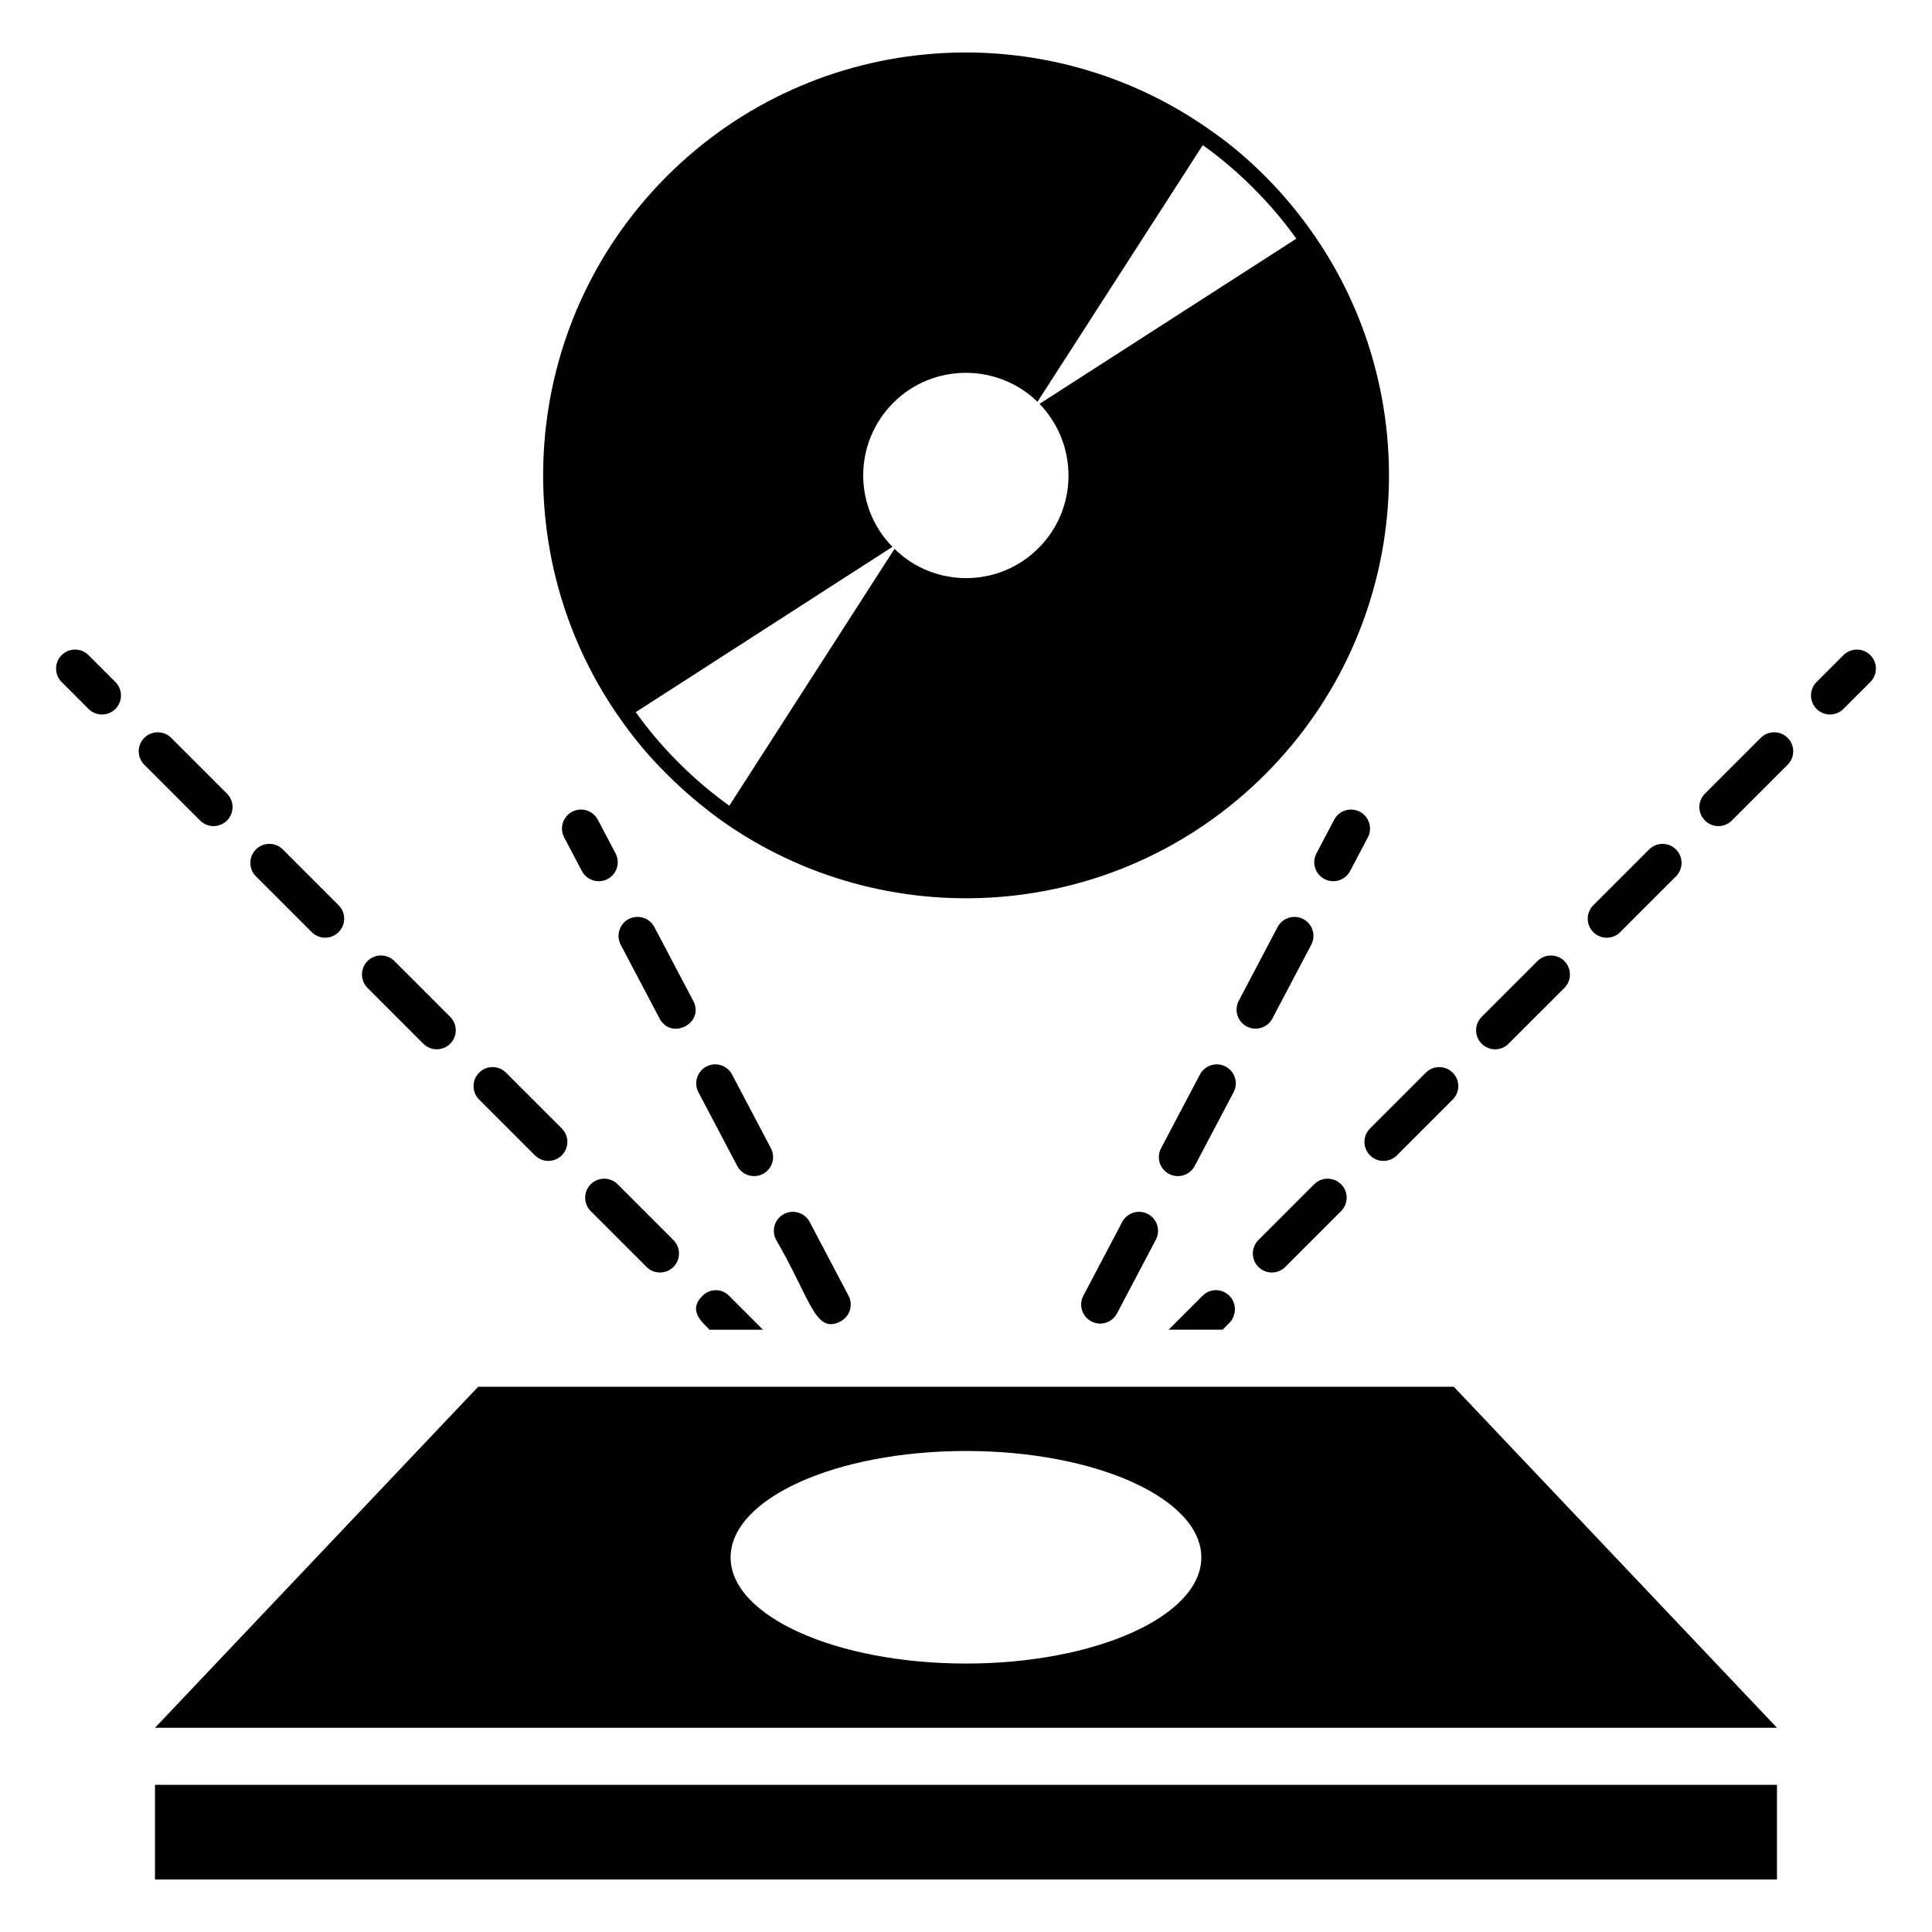 <?xml version="1.0" encoding="UTF-8"?>
<!-- Uploaded to: ICON Repo, www.svgrepo.com, Generator: ICON Repo Mixer Tools -->
<svg fill="#000000" width="800px" height="800px" version="1.1" viewBox="144 144 512 512" xmlns="http://www.w3.org/2000/svg">
 <g>
  <path d="m491.14 204.72c-3.523-4.894-7.441-9.594-11.879-14.031-4.375-4.375-9.008-8.355-13.902-11.75-43.859-31.523-105.21-27.609-144.63 11.75-39.355 39.422-43.27 100.77-11.812 144.57 3.523 4.961 7.441 9.594 11.879 13.969 4.375 4.375 9.008 8.289 13.902 11.879 43.859 31.457 105.21 27.477 144.57-11.879 39.355-39.359 43.34-100.71 11.879-144.5zm-71.652 46.305c10.305 10.699 10.242 27.703-0.242 38.191-10.488 10.59-27.59 10.648-38.195 0.242l-43.777 68.066c-4.731-3.387-9.195-7.18-13.422-11.406-4.227-4.227-8.02-8.691-11.375-13.387l68.031-43.812c-10.402-10.602-10.344-27.605 0.246-38.195 10.484-10.484 27.586-10.547 38.191-0.246l43.805-68.02c4.699 3.356 9.16 7.144 13.387 11.375 4.227 4.227 8.02 8.691 11.406 13.418z"/>
  <path d="m529.27 511.5h-258.55l-85.648 90.383h429.85zm-129.28 73.355c-34.461 0-62.371-12.594-62.371-28.113 0-15.617 27.91-28.215 62.371-28.215 34.461 0 62.371 12.594 62.371 28.215 0 15.516-27.91 28.113-62.371 28.113z"/>
  <path d="m185.07 617h429.85v25.09h-429.85z"/>
  <path d="m625.41 331.87c-1.969-1.969-1.969-5.156 0-7.125l7.125-7.125c1.969-1.969 5.156-1.969 7.125 0s1.969 5.156 0 7.125l-7.125 7.125c-1.969 1.969-5.16 1.969-7.125 0z"/>
  <path d="m469.82 494.57-1.812 1.812h-14.309l8.969-8.969c2.016-2.016 5.137-2.016 7.152 0 1.914 1.914 1.914 5.141 0 7.156z"/>
  <path d="m477.49 479.75c-1.969-1.969-1.969-5.156 0-7.125l14.789-14.789c1.969-1.969 5.156-1.969 7.125 0s1.969 5.156 0 7.125l-14.789 14.789c-1.969 1.969-5.156 1.969-7.125 0z"/>
  <path d="m507.07 450.18c-1.969-1.969-1.969-5.156 0-7.125l14.789-14.785c1.969-1.969 5.156-1.969 7.125 0s1.969 5.156 0 7.125l-14.789 14.785c-1.969 1.965-5.156 1.965-7.125 0z"/>
  <path d="m536.66 420.6c-1.969-1.969-1.969-5.156 0-7.125l14.789-14.785c1.969-1.969 5.156-1.969 7.125 0s1.969 5.156 0 7.125l-14.789 14.785c-1.969 1.969-5.156 1.969-7.125 0z"/>
  <path d="m566.24 391.03c-1.969-1.969-1.969-5.156 0-7.125l14.789-14.789c1.969-1.969 5.156-1.969 7.125 0s1.969 5.156 0 7.125l-14.789 14.789c-1.969 1.965-5.156 1.965-7.125 0z"/>
  <path d="m595.83 361.45c-1.969-1.969-1.969-5.156 0-7.125l14.789-14.789c1.969-1.969 5.156-1.969 7.125 0s1.969 5.156 0 7.125l-14.789 14.789c-1.973 1.969-5.16 1.969-7.125 0z"/>
  <path d="m346.19 496.39h-14.207c-0.547-1.008-6.332-4.672-1.812-8.969 1.914-2.016 5.141-2.016 7.055 0z"/>
  <path d="m315.34 479.75-14.789-14.789c-1.969-1.969-1.969-5.156 0-7.125s5.156-1.969 7.125 0l14.789 14.789c1.969 1.969 1.969 5.156 0 7.125-1.969 1.965-5.156 1.965-7.125 0z"/>
  <path d="m285.76 450.18-14.789-14.789c-1.969-1.969-1.969-5.156 0-7.125s5.156-1.969 7.125 0l14.789 14.789c1.969 1.969 1.969 5.156 0 7.125-1.969 1.965-5.156 1.965-7.125 0z"/>
  <path d="m256.18 420.6-14.781-14.789c-1.969-1.969-1.969-5.16 0-7.125 1.969-1.969 5.156-1.969 7.125 0l14.781 14.789c1.969 1.969 1.969 5.16 0 7.125-1.969 1.969-5.16 1.969-7.125 0z"/>
  <path d="m226.61 391.02-14.789-14.785c-1.969-1.969-1.969-5.156 0-7.125s5.156-1.969 7.125 0l14.789 14.785c1.969 1.969 1.969 5.156 0 7.125s-5.156 1.969-7.125 0z"/>
  <path d="m197.03 361.45-14.789-14.785c-1.969-1.969-1.969-5.156 0-7.125s5.156-1.969 7.125 0l14.789 14.785c1.969 1.969 1.969 5.156 0 7.125-1.965 1.969-5.156 1.969-7.125 0z"/>
  <path d="m167.46 331.87-7.125-7.125c-1.969-1.969-1.969-5.156 0-7.125s5.156-1.969 7.125 0l7.125 7.125c1.969 1.969 1.969 5.156 0 7.125s-5.156 1.969-7.125 0z"/>
  <path d="m494.98 376.95c-2.461-1.297-3.406-4.344-2.106-6.805l4.695-8.91c1.297-2.469 4.359-3.398 6.809-2.109 2.461 1.297 3.406 4.344 2.106 6.805l-4.695 8.91c-1.281 2.422-4.289 3.418-6.809 2.109z"/>
  <path d="m433.21 494.18c-2.461-1.297-3.406-4.344-2.106-6.805l10.293-19.543c1.309-2.465 4.34-3.394 6.809-2.109 2.461 1.297 3.406 4.344 2.106 6.805l-10.293 19.543c-1.293 2.438-4.301 3.414-6.809 2.109z"/>
  <path d="m453.8 455.1c-2.461-1.297-3.406-4.344-2.106-6.809l10.305-19.539c1.309-2.469 4.379-3.394 6.809-2.106 2.461 1.297 3.406 4.344 2.106 6.809l-10.305 19.539c-1.305 2.465-4.356 3.398-6.809 2.106z"/>
  <path d="m474.39 416.02c-2.461-1.297-3.406-4.344-2.106-6.805l10.293-19.539c1.309-2.477 4.367-3.391 6.809-2.109 2.461 1.297 3.406 4.344 2.106 6.805l-10.293 19.539c-1.309 2.473-4.359 3.398-6.809 2.109z"/>
  <path d="m349.66 472.53c-1.297-2.461-0.355-5.504 2.106-6.805 2.449-1.289 5.512-0.355 6.809 2.109l10.293 19.539c1.297 2.461 0.355 5.504-2.106 6.805-6.742 3.547-7.949-5.93-17.102-21.648z"/>
  <path d="m339.38 452.99-10.293-19.539c-1.297-2.461-0.355-5.504 2.106-6.805 2.449-1.293 5.5-0.359 6.809 2.109l10.293 19.539c1.297 2.461 0.355 5.504-2.106 6.805-2.434 1.281-5.488 0.387-6.809-2.109z"/>
  <path d="m318.79 413.91-10.293-19.539c-1.297-2.461-0.355-5.504 2.106-6.805 2.449-1.285 5.5-0.355 6.809 2.109l10.293 19.539c3.125 5.918-5.801 10.578-8.914 4.695z"/>
  <path d="m298.21 374.84-4.695-8.914c-1.297-2.461-0.355-5.512 2.106-6.805 2.481-1.289 5.5-0.359 6.809 2.109l4.695 8.914c1.297 2.461 0.355 5.512-2.106 6.805-2.508 1.305-5.516 0.332-6.809-2.109z"/>
 </g>
</svg>